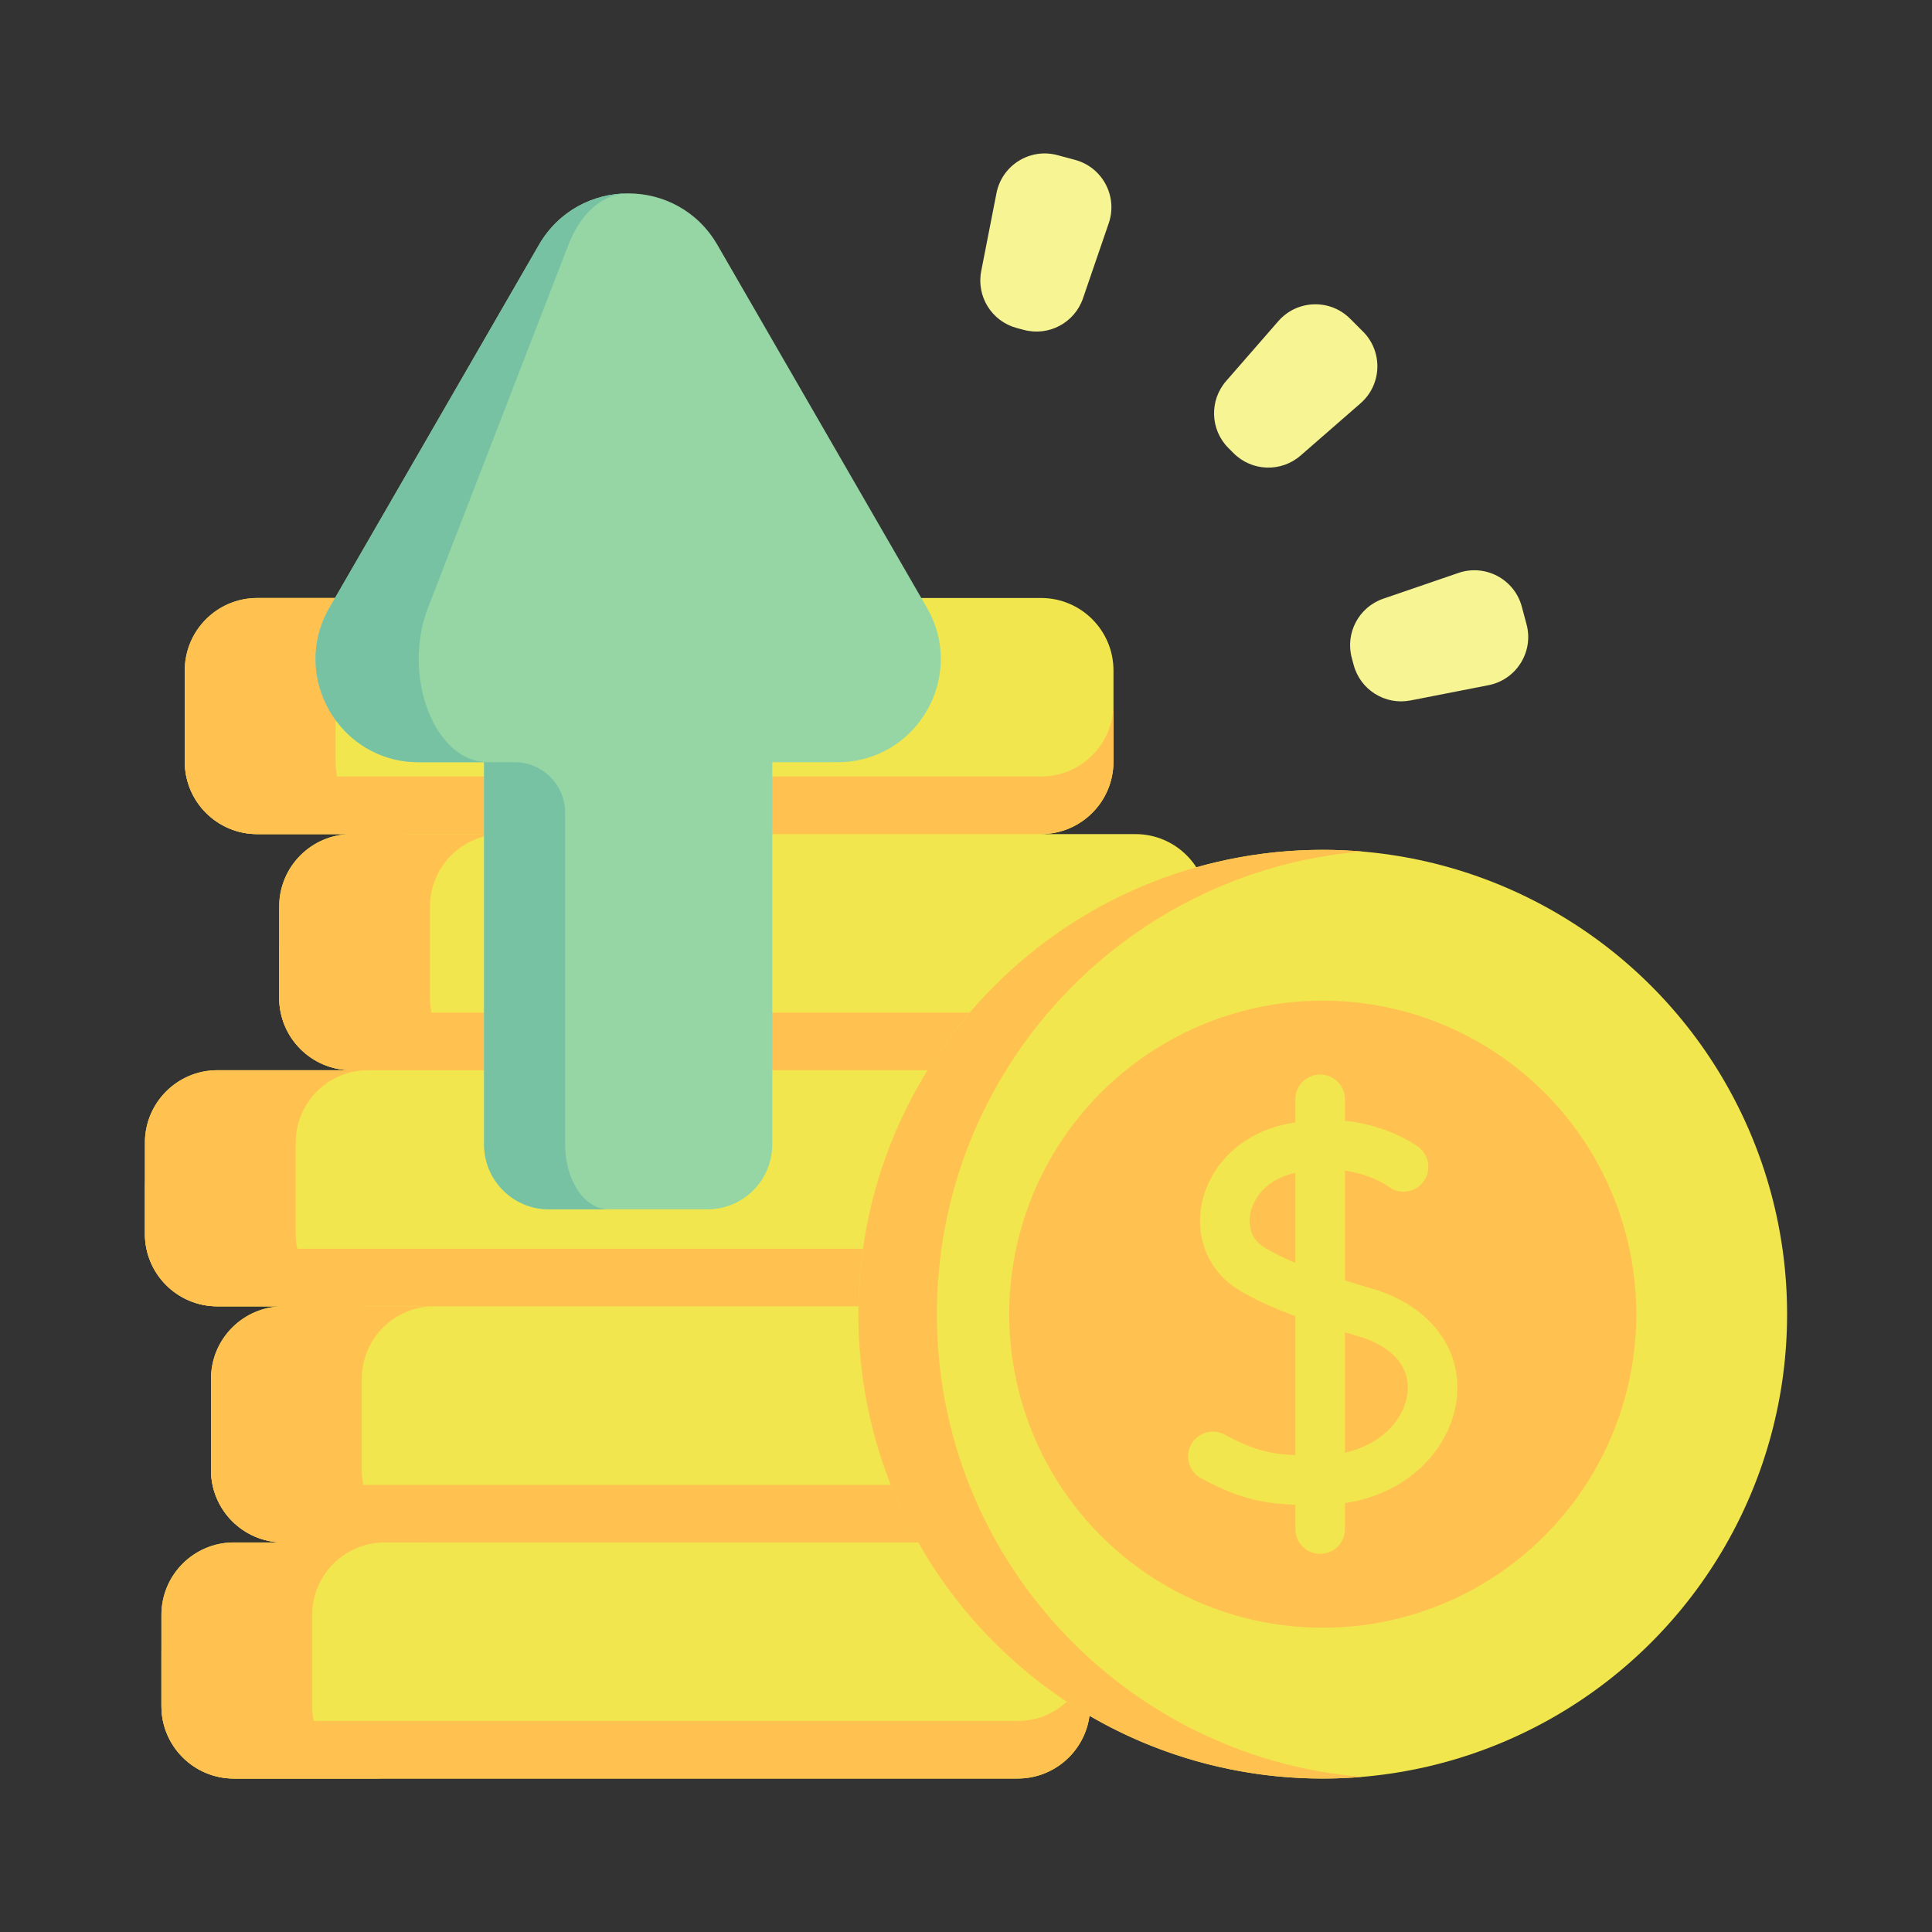 <svg xmlns="http://www.w3.org/2000/svg" version="1.1" xmlns:xlink="http://www.w3.org/1999/xlink" width="512" height="512" x="0" y="0" viewBox="0 0 512 512" style="enable-background:new 0 0 512 512" xml:space="preserve"><rect x="0" y="0" width="512" height="512" fill="#333333" stroke="none"/><g transform="matrix(0.85,0,0,0.85,38.4,38.4)"><path fill="#f1e64d" d="M308.827 214.879h-29.439c12.477 0 22.591-10.114 22.591-22.591v-28.433c0-12.477-10.114-22.591-22.591-22.591H35.017c-12.476 0-22.591 10.114-22.591 22.591v28.433c0 12.477 10.114 22.591 22.591 22.591h29.439c-12.476 0-22.591 10.114-22.591 22.591v28.433c0 12.442 10.058 22.532 22.486 22.588h-41.76C10.114 288.491 0 298.605 0 311.081v28.433c0 12.477 10.114 22.591 22.591 22.591h20.604c-12.477 0-22.591 10.114-22.591 22.591v28.433c0 12.477 10.114 22.591 22.591 22.591H27.742c-12.477 0-22.591 10.114-22.591 22.591v28.433c0 12.477 10.114 22.591 22.591 22.591h244.371c12.476 0 22.591-10.114 22.591-22.591v-28.433c0-12.477-10.114-22.591-22.591-22.591h15.453c12.477 0 22.591-10.114 22.591-22.591v-28.433c0-12.477-10.114-22.591-22.591-22.591h-20.604c12.476 0 22.591-10.114 22.591-22.591v-28.433c0-12.441-10.058-22.532-22.486-22.588h41.76c12.477 0 22.591-10.114 22.591-22.591v-28.433c0-12.476-10.114-22.59-22.591-22.59z" opacity="1" data-original="#f1e64d"></path><g fill="#ffc250"><path d="M289.554 321.557v17.966c0 12.475-10.116 22.582-22.592 22.582H22.593c-12.475 0-22.592-10.106-22.592-22.582v-17.966c0 12.475 10.116 22.592 22.592 22.592h244.369c12.476 0 22.592-10.116 22.592-22.592zM331.419 247.945v17.966c0 12.475-10.116 22.582-22.592 22.582H64.458c-12.475 0-22.592-10.106-22.592-22.582v-17.966c0 12.475 10.116 22.592 22.592 22.592h244.369c12.476 0 22.592-10.116 22.592-22.592zM301.98 174.331v17.966c0 12.475-10.116 22.582-22.592 22.582H35.019c-12.475 0-22.592-10.106-22.592-22.582v-17.966c0 12.475 10.116 22.592 22.592 22.592h244.369c12.476 0 22.592-10.117 22.592-22.592zM310.158 395.172v17.966c0 12.475-10.116 22.582-22.592 22.582H43.197c-12.475 0-22.592-10.106-22.592-22.582v-17.966c0 12.475 10.116 22.592 22.592 22.592h244.369c12.475 0 22.592-10.117 22.592-22.592zM294.705 468.787v17.966c0 12.475-10.116 22.582-22.592 22.582H27.744c-12.475 0-22.592-10.106-22.592-22.582v-17.966c0 12.475 10.116 22.592 22.592 22.592h244.369c12.476-.001 22.592-10.117 22.592-22.592z" fill="#ffc250" opacity="1" data-original="#ffc250"></path><path d="M69.483 288.496h41.989c-12.472 0-22.588-10.116-22.588-22.588v-28.439c0-12.472 10.116-22.588 22.588-22.588H82.013c-12.463-.011-22.568-10.122-22.568-22.588v-28.439c0-12.472 10.116-22.588 22.588-22.588H35.026c-12.483 0-22.599 10.116-22.599 22.588v28.439c0 12.472 10.116 22.588 22.599 22.588h29.419c-12.474.011-22.579 10.122-22.579 22.588v28.439c0 12.43 10.049 22.518 22.475 22.585H22.599C10.116 288.493 0 298.609 0 311.081v28.439c0 12.472 10.116 22.588 22.599 22.588H43.18c-12.473.012-22.577 10.123-22.577 22.588v28.439c0 12.465 10.104 22.575 22.577 22.588H27.75c-12.483 0-22.599 10.116-22.599 22.588v28.439c0 12.472 10.116 22.588 22.599 22.588h47.007c-12.472 0-22.588-10.116-22.588-22.588v-28.439c0-12.465 10.104-22.575 22.566-22.588H90.21c-12.472 0-22.588-10.116-22.588-22.588v-28.439c0-12.472 10.116-22.588 22.588-22.588H69.584c-12.462-.012-22.566-10.123-22.566-22.588v-28.439c.001-12.43 10.05-22.517 22.465-22.585z" fill="#ffc250" opacity="1" data-original="#ffc250"></path></g><circle cx="367.223" cy="364.561" r="144.777" fill="#f1e64d" opacity="1" data-original="#f1e64d"></circle><path fill="#ffc250" d="M379.467 508.82c-4.031.349-8.117.516-12.246.516-79.961 0-144.775-64.814-144.775-144.775s64.814-144.775 144.775-144.775c4.128 0 8.215.167 12.246.516-74.242 6.207-132.543 68.412-132.543 144.258s58.301 138.053 132.543 144.26z" opacity="1" data-original="#ffc250"></path><circle cx="367.223" cy="364.561" r="97.761" fill="#ffc250" opacity="1" data-original="#ffc250"></circle><path fill="#f1e64d" d="M382.474 356.543a439.761 439.761 0 0 1-8.326-2.506V319.8c8.296 1.226 13.25 4.72 13.624 4.991a7.726 7.726 0 0 0 9.298-12.342c-.497-.378-9.036-6.704-22.922-8.197v-6.675a7.726 7.726 0 1 0-15.452 0v7.171a61.67 61.67 0 0 0-4.569.951c-13.025 3.232-22.751 13.17-24.776 25.318-1.708 10.248 2.473 20 10.91 25.451 4.641 2.998 10.445 5.748 18.435 8.663v43.366c-8.021-.338-13.324-1.689-22.049-6.39a7.726 7.726 0 0 0-10.467 3.138 7.726 7.726 0 0 0 3.137 10.467c11.535 6.214 19.003 7.882 29.379 8.248v7.587a7.726 7.726 0 1 0 15.452 0v-8.089c20.354-3.04 32.758-17.492 34.75-31.74 2.243-16.043-8.129-29.85-26.424-35.175zm-33.829-13.056c-4.651-3.004-4.383-7.945-4.052-9.93.805-4.827 4.709-10.741 13.254-12.861.286-.071.566-.13.849-.194v28.052c-3.833-1.594-7.286-3.281-10.051-5.067zm44.95 46.09c-1.086 7.763-7.972 15.619-19.447 18.159v-37.542c1.298.39 2.625.784 4.006 1.186 10.983 3.196 16.61 9.829 15.441 18.197z" opacity="1" data-original="#f1e64d"></path><path fill="#95d6a4" d="M195.598 311.652V192.465h20.373c24.735 0 40.194-26.777 27.825-48.197L178.497 31.179c-12.367-21.418-43.281-21.419-55.649-.001L57.542 144.267c-12.37 21.42 3.089 48.199 27.824 48.199h20.383v119.187c0 11.167 9.053 20.219 20.219 20.219h49.41c11.168-.001 20.22-9.053 20.22-20.22z" opacity="1" data-original="#95d6a4"></path><path fill="#78c2a4" d="M144.57 331.874h-18.604c-11.163 0-20.213-9.049-20.213-20.213v-119.2h-20.39c-24.735 0-40.195-26.772-27.817-48.197l65.296-113.086c6.184-10.707 17.006-16.055 27.827-16.055-7.249 0-14.499 5.348-18.635 16.055L88.288 144.265c-8.294 21.424 2.068 48.197 18.635 48.197h8.377c8.683 0 15.722 7.039 15.722 15.722v103.467c0 11.167 6.069 20.223 13.548 20.223z" opacity="1" data-original="#78c2a4"></path><g fill="#f7f493"><path d="m376.865 162.14-.591-2.205c-2.084-7.778 2.21-15.842 9.827-18.453l23.43-8.033c8.392-2.877 17.466 1.955 19.762 10.525l1.468 5.48c2.296 8.57-3.146 17.291-11.852 18.996l-24.307 4.758c-7.902 1.546-15.653-3.29-17.737-11.068zM339.436 96.129l-1.614-1.614c-5.694-5.694-6.007-14.824-.716-20.895l16.275-18.672c5.829-6.688 16.104-7.04 22.377-.767l4.012 4.012c6.273 6.273 5.921 16.548-.767 22.377L360.33 96.845c-6.07 5.291-15.2 4.978-20.894-.716zM274.016 57.677l-2.205-.591c-7.778-2.084-12.614-9.835-11.067-17.737l4.758-24.307C267.206 6.335 275.928.893 284.498 3.19l5.48 1.468c8.57 2.296 13.402 11.37 10.525 19.762l-8.033 23.43c-2.612 7.617-10.676 11.911-18.454 9.827z" fill="#f7f493" opacity="1" data-original="#f7f493"></path></g></g></svg>